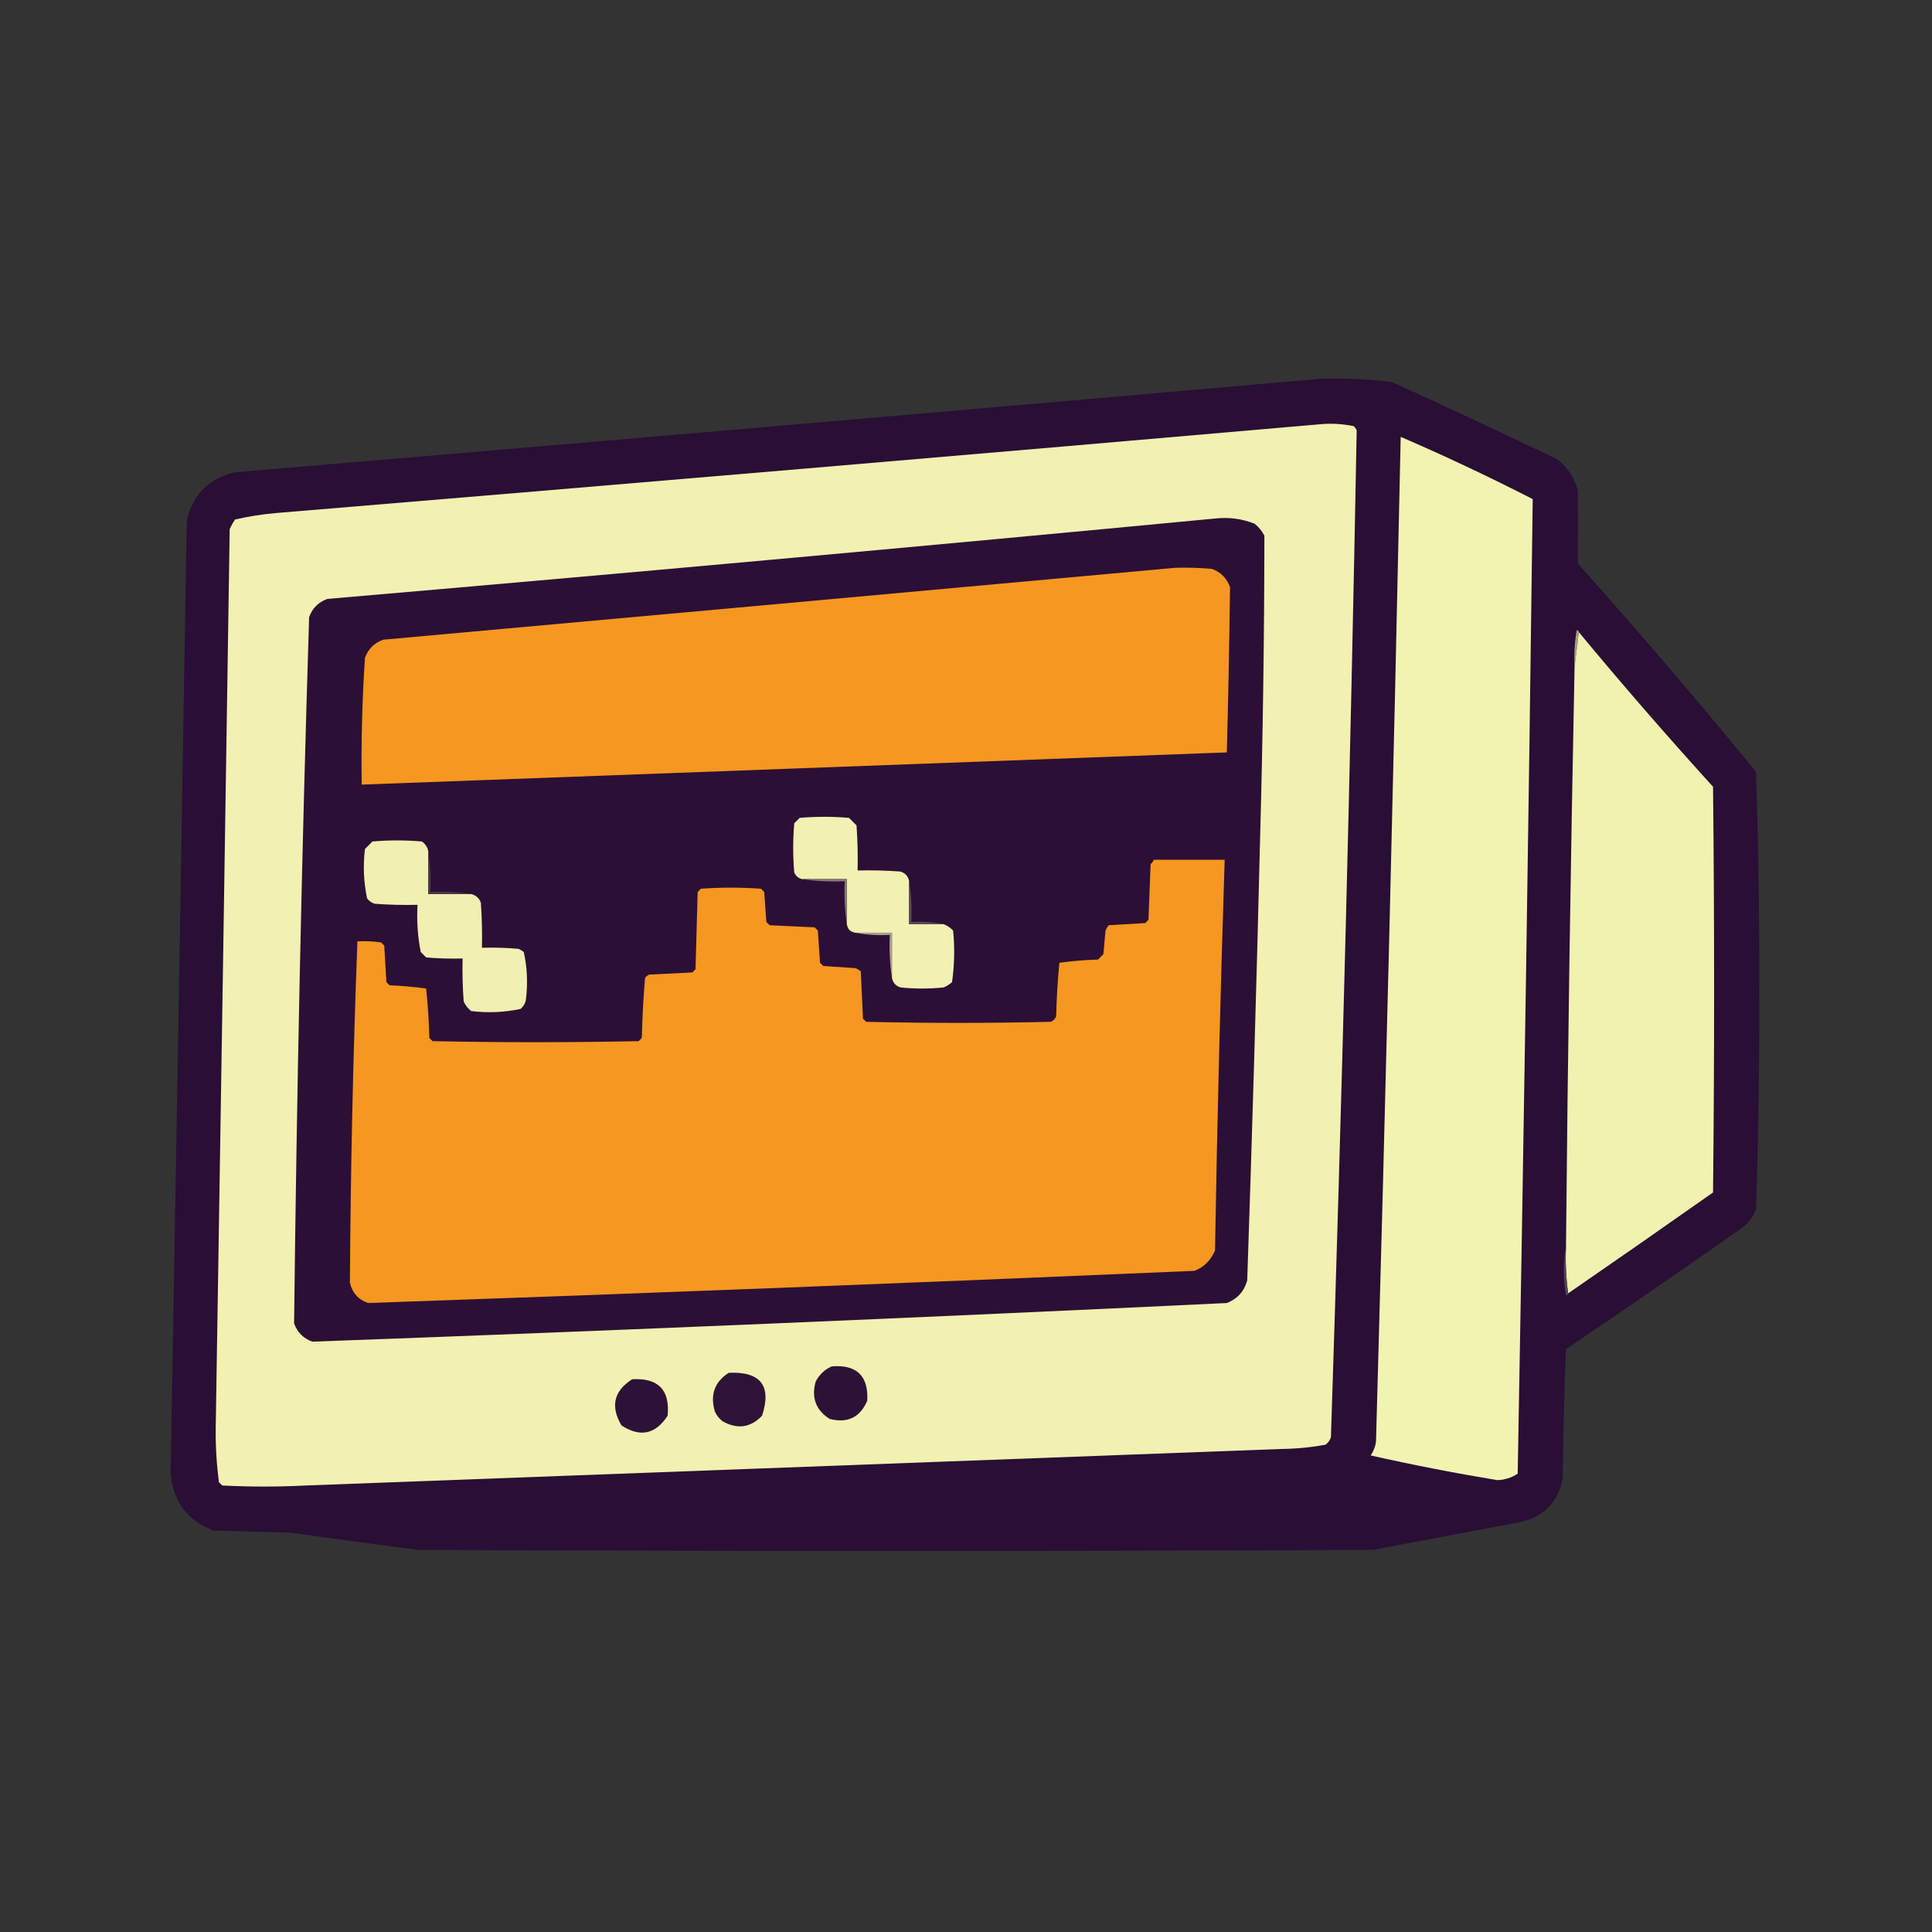 <?xml version="1.0" encoding="UTF-8"?>
<!DOCTYPE svg PUBLIC "-//W3C//DTD SVG 1.1//EN" "http://www.w3.org/Graphics/SVG/1.1/DTD/svg11.dtd">
<svg xmlns="http://www.w3.org/2000/svg" version="1.1" width="900px" height="900px"
    style="shape-rendering:geometricPrecision; text-rendering:geometricPrecision; image-rendering:optimizeQuality; fill-rule:evenodd; clip-rule:evenodd"
    xmlns:xlink="http://www.w3.org/1999/xlink">
    <rect width="100%" height="100%" fill="#333333" stroke="none"/>
    <g>
        <path style="opacity:0.994" fill="#2a0f36"
            d="M 614.5,176.5 C 625.896,176.091 637.23,176.591 648.5,178C 674.287,189.727 699.954,201.727 725.5,214C 730.308,217.789 733.475,222.622 735,228.5C 735.074,239.836 735.074,251.169 735,262.5C 763.416,294.245 791.082,326.578 818,359.5C 819.15,393.462 819.65,427.462 819.5,461.5C 819.65,495.538 819.15,529.538 818,563.5C 816.6,566.902 814.433,569.736 811.5,572C 784.341,591.08 757.007,609.914 729.5,628.5C 728.667,648.492 728.167,668.492 728,688.5C 725.976,699.526 719.476,706.359 708.5,709C 685.5,713.333 662.5,717.667 639.5,722C 491.167,722.667 342.833,722.667 194.5,722C 174.822,719.415 155.156,716.749 135.5,714C 123.5,713.667 111.5,713.333 99.5,713C 87.161,708.313 80.495,699.313 79.5,686C 82.096,538.182 84.596,390.349 87,242.5C 89.833,230.333 97.333,222.833 109.5,220C 278.009,205.764 446.342,191.264 614.5,176.5 Z" />
    </g>
    <g>
        <path style="opacity:1" fill="#f2f1b1"
            d="M 616.5,197.5 C 621.233,197.223 625.9,197.557 630.5,198.5C 631.192,199.025 631.692,199.692 632,200.5C 629.099,356.852 625.099,513.185 620,669.5C 619.535,670.931 618.701,672.097 617.5,673C 610.606,674.26 603.606,674.926 596.5,675C 445.168,680.691 293.834,686.358 142.5,692C 129.5,692.667 116.5,692.667 103.5,692C 103,691.5 102.5,691 102,690.5C 100.861,681.93 100.361,673.264 100.5,664.5C 102.737,525.168 104.904,385.835 107,246.5C 107.707,244.919 108.54,243.419 109.5,242C 115.729,240.566 122.062,239.566 128.5,239C 291.348,225.494 454.014,211.661 616.5,197.5 Z" />
    </g>
    <g>
        <path style="opacity:1" fill="#f3f3b1"
            d="M 652.5,203.5 C 673.327,212.497 693.827,222.164 714,232.5C 712.083,383.832 709.75,535.165 707,686.5C 704.132,688.4 700.966,689.4 697.5,689.5C 677.708,686.235 658.042,682.402 638.5,678C 639.863,676.055 640.697,673.888 641,671.5C 645.357,515.51 649.19,359.51 652.5,203.5 Z" />
    </g>
    <g>
        <path style="opacity:1" fill="#2c0f36"
            d="M 566.5,241.5 C 572.762,240.872 578.762,241.705 584.5,244C 586.378,245.543 587.878,247.376 589,249.5C 588.958,296.504 588.292,343.504 587,390.5C 585.333,459.175 583.333,527.841 581,596.5C 579.594,601.573 576.428,605.073 571.5,607C 429.518,613.809 287.518,619.809 145.5,625C 141.333,623.5 138.5,620.667 137,616.5C 138.245,506.818 140.579,397.152 144,287.5C 145.5,283.333 148.333,280.5 152.5,279C 290.697,267.118 428.697,254.618 566.5,241.5 Z" />
    </g>
    <g>
        <path style="opacity:1" fill="#f69721"
            d="M 547.5,264.5 C 553.176,264.334 558.843,264.501 564.5,265C 568.667,266.5 571.5,269.333 573,273.5C 572.684,299.159 572.184,324.826 571.5,350.5C 437.163,355.525 302.83,360.525 168.5,365.5C 168.208,345.811 168.708,326.144 170,306.5C 171.5,302.333 174.333,299.5 178.5,298C 301.651,286.877 424.651,275.711 547.5,264.5 Z" />
    </g>
    <g>
        <path style="opacity:1" fill="#a69b86"
            d="M 735.5,294.5 C 734.833,299.833 734.167,305.167 733.5,310.5C 733.171,304.794 733.505,299.128 734.5,293.5C 735.107,293.624 735.44,293.957 735.5,294.5 Z" />
    </g>
    <g>
        <path style="opacity:1" fill="#f1f1b0"
            d="M 735.5,294.5 C 755.751,318.924 776.584,342.924 798,366.5C 798.667,429.5 798.667,492.5 798,555.5C 775.558,571.3 753.058,586.966 730.5,602.5C 729.508,595.352 729.175,588.019 729.5,580.5C 730.333,490.49 731.667,400.49 733.5,310.5C 734.167,305.167 734.833,299.833 735.5,294.5 Z" />
    </g>
    <g>
        <path style="opacity:1" fill="#f2f1b1"
            d="M 423.5,410.5 C 423.5,417.167 423.5,423.833 423.5,430.5C 428.833,430.5 434.167,430.5 439.5,430.5C 441.229,431.117 442.729,432.117 444,433.5C 444.802,441.549 444.635,449.549 443.5,457.5C 442.335,458.584 441.002,459.417 439.5,460C 432.833,460.667 426.167,460.667 419.5,460C 417.249,459.252 415.916,457.752 415.5,455.5C 415.5,448.5 415.5,441.5 415.5,434.5C 409.833,434.5 404.167,434.5 398.5,434.5C 396.167,434.167 394.833,432.833 394.5,430.5C 394.5,423.5 394.5,416.5 394.5,409.5C 387.5,409.5 380.5,409.5 373.5,409.5C 371.887,409.056 370.72,408.056 370,406.5C 369.333,398.833 369.333,391.167 370,383.5C 370.833,382.667 371.667,381.833 372.5,381C 380.167,380.333 387.833,380.333 395.5,381C 396.667,382.167 397.833,383.333 399,384.5C 399.5,391.492 399.666,398.492 399.5,405.5C 406.175,405.334 412.842,405.5 419.5,406C 421.751,406.748 423.084,408.248 423.5,410.5 Z" />
    </g>
    <g>
        <path style="opacity:1" fill="#f1f0b0"
            d="M 199.5,396.5 C 199.5,403.167 199.5,409.833 199.5,416.5C 206.167,416.5 212.833,416.5 219.5,416.5C 221.708,417.023 223.208,418.356 224,420.5C 224.5,427.492 224.666,434.492 224.5,441.5C 230.176,441.334 235.843,441.501 241.5,442C 242.416,442.374 243.25,442.874 244,443.5C 245.594,450.726 245.928,458.06 245,465.5C 244.727,467.329 243.893,468.829 242.5,470C 234.939,471.598 227.272,471.931 219.5,471C 217.951,469.786 216.785,468.286 216,466.5C 215.5,459.842 215.334,453.175 215.5,446.5C 209.824,446.666 204.157,446.499 198.5,446C 197.667,445.167 196.833,444.333 196,443.5C 194.571,436.281 194.071,428.947 194.5,421.5C 187.825,421.666 181.158,421.5 174.5,421C 173.069,420.535 171.903,419.701 171,418.5C 169.402,410.939 169.069,403.272 170,395.5C 171.167,394.333 172.333,393.167 173.5,392C 181.167,391.333 188.833,391.333 196.5,392C 198.141,393.129 199.141,394.629 199.5,396.5 Z" />
    </g>
    <g>
        <path style="opacity:1" fill="#f69721"
            d="M 537.5,400.5 C 548.5,400.5 559.5,400.5 570.5,400.5C 568.534,461.147 567.034,521.814 566,582.5C 564.141,587.026 560.974,590.192 556.5,592C 428.172,597.533 299.839,602.533 171.5,607C 166.901,605.402 164.068,602.235 163,597.5C 163.318,544.465 164.484,491.465 166.5,438.5C 170.182,438.335 173.848,438.501 177.5,439C 178,439.5 178.5,440 179,440.5C 179.333,446.167 179.667,451.833 180,457.5C 180.5,458 181,458.5 181.5,459C 187.218,459.211 192.885,459.711 198.5,460.5C 199.331,468.145 199.831,475.812 200,483.5C 200.5,484 201,484.5 201.5,485C 233.5,485.667 265.5,485.667 297.5,485C 298,484.5 298.5,484 299,483.5C 299.193,474.119 299.693,464.786 300.5,455.5C 301.025,454.808 301.692,454.308 302.5,454C 309.167,453.667 315.833,453.333 322.5,453C 323,452.5 323.5,452 324,451.5C 324.333,439.5 324.667,427.5 325,415.5C 325.5,415 326,414.5 326.5,414C 335.833,413.333 345.167,413.333 354.5,414C 355,414.5 355.5,415 356,415.5C 356.333,420.167 356.667,424.833 357,429.5C 357.5,430 358,430.5 358.5,431C 365.5,431.333 372.5,431.667 379.5,432C 380,432.5 380.5,433 381,433.5C 381.333,438.5 381.667,443.5 382,448.5C 382.5,449 383,449.5 383.5,450C 388.5,450.333 393.5,450.667 398.5,451C 399.416,451.374 400.25,451.874 401,452.5C 401.333,459.833 401.667,467.167 402,474.5C 402.5,475 403,475.5 403.5,476C 432.167,476.667 460.833,476.667 489.5,476C 490.667,475.5 491.5,474.667 492,473.5C 492.196,465.118 492.696,456.785 493.5,448.5C 499.472,447.67 505.472,447.17 511.5,447C 512.333,446.167 513.167,445.333 514,444.5C 514.333,440.833 514.667,437.167 515,433.5C 515.374,432.584 515.874,431.75 516.5,431C 522.167,430.667 527.833,430.333 533.5,430C 534,429.5 534.5,429 535,428.5C 535.333,419.833 535.667,411.167 536,402.5C 536.717,401.956 537.217,401.289 537.5,400.5 Z" />
    </g>
    <g>
        <path style="opacity:1" fill="#877974"
            d="M 373.5,409.5 C 380.5,409.5 387.5,409.5 394.5,409.5C 394.5,416.5 394.5,423.5 394.5,430.5C 393.509,424.021 393.176,417.354 393.5,410.5C 386.646,410.824 379.979,410.491 373.5,409.5 Z" />
    </g>
    <g>
        <path style="opacity:1" fill="#4a394d"
            d="M 199.5,396.5 C 200.49,402.645 200.823,408.978 200.5,415.5C 207.022,415.177 213.355,415.51 219.5,416.5C 212.833,416.5 206.167,416.5 199.5,416.5C 199.5,409.833 199.5,403.167 199.5,396.5 Z" />
    </g>
    <g>
        <path style="opacity:1" fill="#5a4957"
            d="M 423.5,410.5 C 424.49,416.645 424.823,422.978 424.5,429.5C 429.695,429.179 434.695,429.513 439.5,430.5C 434.167,430.5 428.833,430.5 423.5,430.5C 423.5,423.833 423.5,417.167 423.5,410.5 Z" />
    </g>
    <g>
        <path style="opacity:1" fill="#a99f89"
            d="M 398.5,434.5 C 404.167,434.5 409.833,434.5 415.5,434.5C 415.5,441.5 415.5,448.5 415.5,455.5C 414.509,449.021 414.176,442.354 414.5,435.5C 408.974,435.821 403.64,435.488 398.5,434.5 Z" />
    </g>
    <g>
        <path style="opacity:1" fill="#544453"
            d="M 729.5,580.5 C 729.175,588.019 729.508,595.352 730.5,602.5C 730.44,603.043 730.107,603.376 729.5,603.5C 728.18,595.677 728.18,588.01 729.5,580.5 Z" />
    </g>
    <g>
        <path style="opacity:1" fill="#2d1238"
            d="M 387.5,636.5 C 399.109,635.609 404.609,640.943 404,652.5C 400.672,660.285 394.839,663.118 386.5,661C 380.03,656.874 377.863,651.041 380,643.5C 381.742,640.254 384.242,637.921 387.5,636.5 Z" />
    </g>
    <g>
        <path style="opacity:1" fill="#2e1338"
            d="M 339.5,639.5 C 354.382,638.866 359.549,645.533 355,659.5C 349.568,665.142 343.401,665.976 336.5,662C 334.951,660.786 333.785,659.286 333,657.5C 330.719,649.708 332.885,643.708 339.5,639.5 Z" />
    </g>
    <g>
        <path style="opacity:1" fill="#2d1138"
            d="M 294.5,642.5 C 306.649,641.815 312.149,647.482 311,659.5C 305.368,668.185 298.201,669.685 289.5,664C 284.273,655.143 285.94,647.977 294.5,642.5 Z" />
    </g>
</svg>